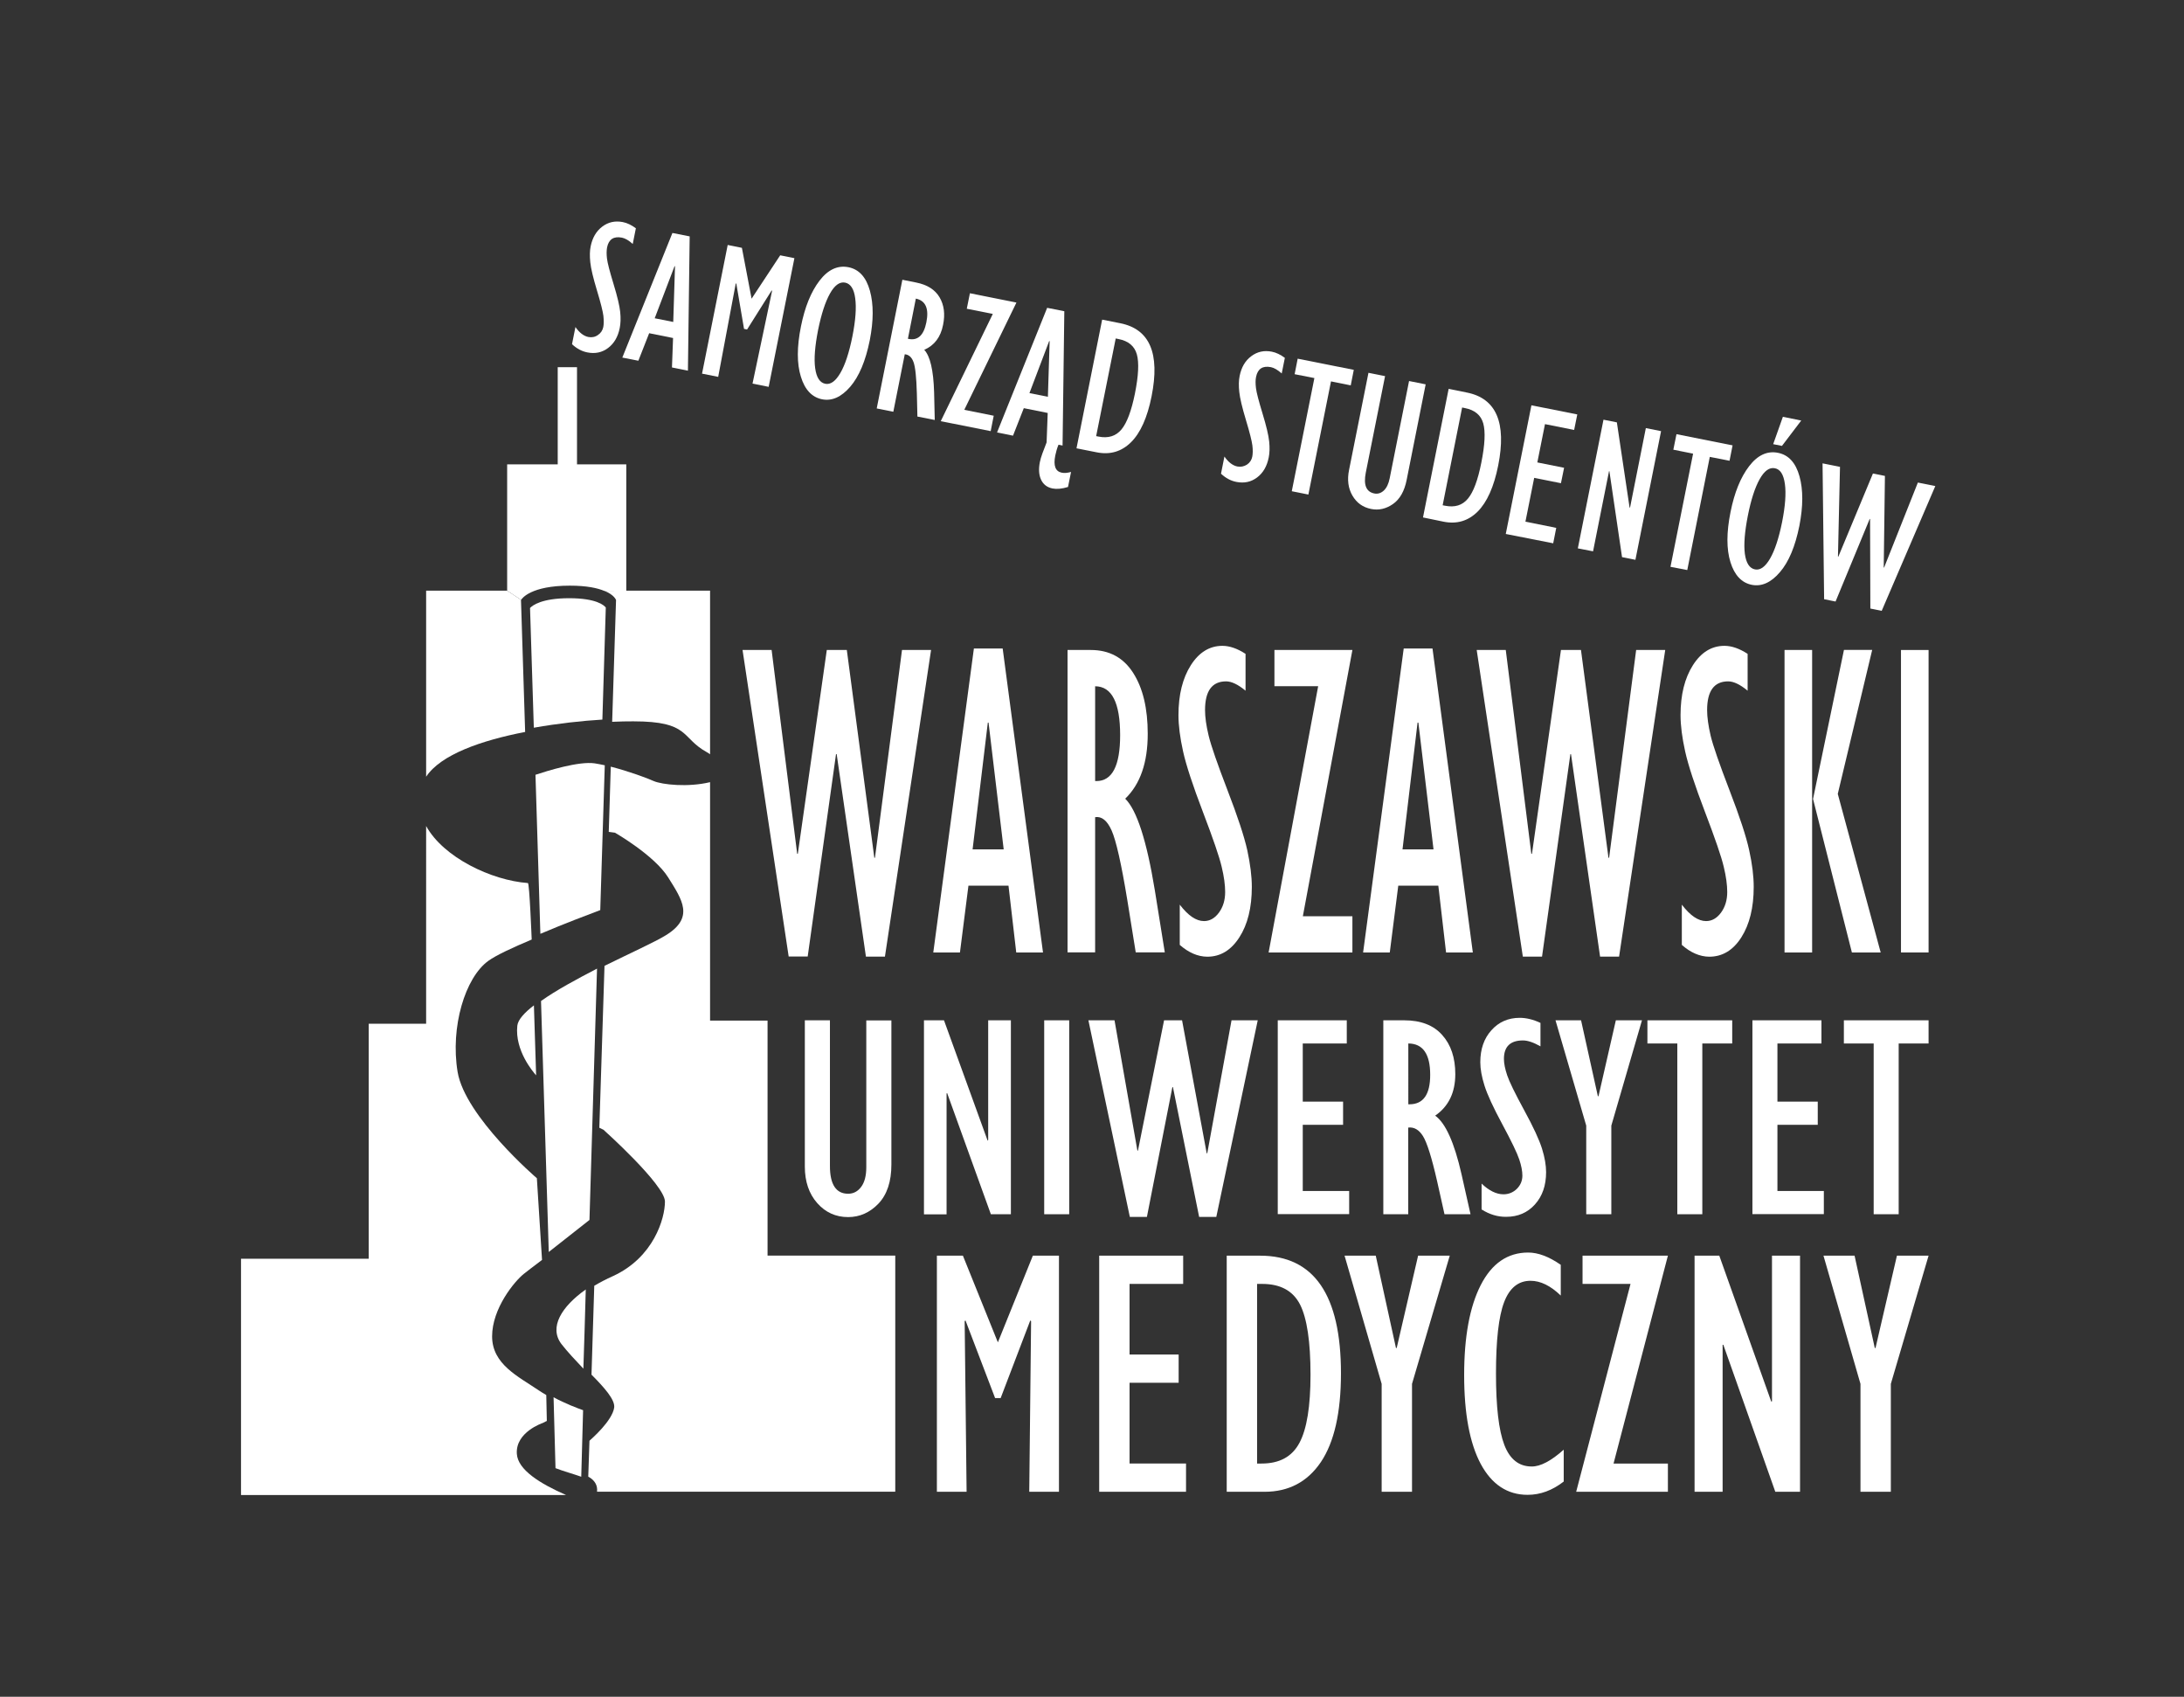 <?xml version="1.0" encoding="utf-8"?>
<!-- Generator: Adobe Illustrator 28.0.0, SVG Export Plug-In . SVG Version: 6.00 Build 0)  -->
<svg version="1.1" id="Layer_1" xmlns="http://www.w3.org/2000/svg" xmlns:xlink="http://www.w3.org/1999/xlink" x="0px" y="0px"
	 viewBox="0 0 236.68 183.83" style="enable-background:new 0 0 236.68 183.83; fill: #ffffff;" xml:space="preserve">
<rect x="0" y="0" width="236.68" height="183.83" fill="#333333" stroke="none"/>
<g>
	<path d="M61.99,37.29l0.37-1.86c0.43,0.62,0.9,0.98,1.4,1.08c0.37,0.07,0.72,0.01,1.03-0.21c0.32-0.21,0.51-0.5,0.59-0.87
		c0.06-0.32,0.06-0.72,0.01-1.21c-0.06-0.48-0.29-1.41-0.7-2.76c-0.41-1.36-0.65-2.37-0.72-3.04c-0.07-0.67-0.06-1.25,0.04-1.73
		c0.19-0.94,0.61-1.65,1.26-2.14c0.65-0.49,1.39-0.65,2.22-0.49c0.47,0.09,0.94,0.32,1.42,0.67l-0.34,1.7
		c-0.43-0.39-0.82-0.61-1.16-0.68c-0.9-0.18-1.44,0.17-1.62,1.05c-0.06,0.33-0.07,0.73-0.01,1.22c0.06,0.49,0.3,1.4,0.71,2.75
		c0.41,1.34,0.65,2.35,0.72,3.02c0.07,0.67,0.05,1.26-0.05,1.75c-0.19,0.95-0.61,1.67-1.26,2.16c-0.65,0.49-1.4,0.65-2.25,0.48
		C63.04,38.06,62.49,37.76,61.99,37.29z"/>
	<path d="M67.44,38.74l5.43-13.5l1.87,0.37l-0.19,14.55l-1.73-0.35l0.12-3.19l-2.59-0.52l-1.17,2.98L67.44,38.74z M70.95,34.48
		l2.01,0.4l0.19-6.03l-0.05-0.01L70.95,34.48z"/>
	<path d="M81.45,32.36l3.1-4.7l1.54,0.31L83.3,41.91l-1.75-0.35l2.12-10.05l-0.04-0.05l-2.67,4.24l-0.33-0.07l-0.84-4.93l-0.06,0.03
		l-1.9,10.1l-1.75-0.35l2.78-13.94l1.54,0.31L81.45,32.36z"/>
	<path d="M89.09,43.26c-1.1-0.22-1.87-1.04-2.3-2.45c-0.44-1.41-0.44-3.23,0.01-5.45c0.42-2.1,1.09-3.75,2.01-4.95
		c0.92-1.2,1.97-1.69,3.14-1.46c1.14,0.23,1.91,1.07,2.32,2.54c0.41,1.47,0.4,3.25-0.01,5.36c-0.45,2.24-1.15,3.92-2.12,5.05
		C91.17,43.02,90.16,43.47,89.09,43.26z M91.59,30.62c-0.59-0.12-1.14,0.28-1.65,1.19c-0.51,0.91-0.93,2.22-1.28,3.92
		c-0.35,1.77-0.46,3.16-0.32,4.16c0.14,1.01,0.5,1.57,1.1,1.69c0.57,0.11,1.11-0.28,1.63-1.17c0.52-0.89,0.95-2.21,1.3-3.94
		c0.35-1.75,0.45-3.14,0.31-4.15C92.55,31.31,92.18,30.74,91.59,30.62z"/>
	<path d="M95.01,44.25l2.78-13.94l1.5,0.3c1.2,0.24,2.04,0.77,2.53,1.6c0.49,0.83,0.62,1.83,0.38,2.99
		c-0.26,1.33-0.94,2.22-2.04,2.7c0.64,0.68,1,2.21,1.07,4.61l0.07,2.99l-1.88-0.37l-0.06-2.51c-0.05-1.76-0.17-2.9-0.37-3.41
		c-0.19-0.52-0.51-0.79-0.94-0.83l-1.24,6.23L95.01,44.25z M98.39,36.7l0.08,0.02c1,0.2,1.64-0.4,1.92-1.8
		c0.3-1.49-0.08-2.35-1.14-2.57L98.39,36.7z"/>
	<path d="M101.95,45.63l5.64-11.62l-2.82-0.56l0.34-1.68l5.04,1.01L104.5,44.4l3.19,0.64l-0.33,1.67L101.95,45.63z"/>
	<path d="M108.05,46.85l5.43-13.5l1.86,0.37l-0.19,14.55l-0.44-0.09c-0.16,0.39-0.27,0.78-0.35,1.17c-0.22,1.1,0.01,1.72,0.7,1.86
		c0.28,0.06,0.61,0.03,1.01-0.08l-0.33,1.63c-0.66,0.2-1.22,0.25-1.68,0.16c-0.59-0.12-1-0.44-1.24-0.95
		c-0.24-0.52-0.28-1.15-0.13-1.91c0.05-0.25,0.14-0.57,0.28-0.95l0.45-1.18l0.12-3.19l-2.59-0.52l-1.17,2.98L108.05,46.85z
		 M113.56,42.99l0.19-6.03l-0.05-0.01l-2.14,5.64L113.56,42.99z"/>
	<path d="M116.66,48.57l2.78-13.94l1.97,0.39c3.19,0.64,4.31,3.27,3.39,7.9c-0.46,2.32-1.21,3.98-2.23,4.99
		c-1.02,1.01-2.25,1.38-3.69,1.1L116.66,48.57z M118.79,47.25l0.26,0.05c1.05,0.21,1.88-0.05,2.48-0.77
		c0.6-0.72,1.08-2.02,1.46-3.88c0.39-1.95,0.46-3.37,0.21-4.26c-0.25-0.89-0.91-1.45-1.99-1.66l-0.3-0.06L118.79,47.25z"/>
	<path d="M132.32,51.32l0.37-1.86c0.43,0.62,0.9,0.98,1.4,1.08c0.37,0.07,0.72,0,1.04-0.2c0.31-0.21,0.51-0.5,0.58-0.87
		c0.06-0.32,0.07-0.72,0.01-1.21c-0.06-0.48-0.29-1.4-0.7-2.76c-0.41-1.36-0.65-2.37-0.72-3.04c-0.07-0.67-0.06-1.24,0.04-1.73
		c0.19-0.94,0.6-1.65,1.26-2.14c0.65-0.49,1.39-0.65,2.22-0.49c0.47,0.09,0.94,0.32,1.42,0.67l-0.34,1.69
		c-0.43-0.38-0.82-0.61-1.16-0.68c-0.9-0.18-1.44,0.17-1.62,1.05c-0.07,0.33-0.07,0.73-0.01,1.22c0.06,0.49,0.3,1.4,0.71,2.75
		c0.41,1.34,0.65,2.35,0.72,3.03c0.07,0.67,0.05,1.25-0.05,1.74c-0.19,0.95-0.61,1.67-1.26,2.16c-0.65,0.49-1.4,0.65-2.25,0.48
		C133.37,52.09,132.82,51.79,132.32,51.32z"/>
	<path d="M139.99,53.22l2.45-12.26l-2.14-0.42l0.33-1.68l6.08,1.21l-0.33,1.68l-2.14-0.43l-2.45,12.26L139.99,53.22z"/>
	<path d="M148.3,40.39l1.8,0.36l-2.09,10.46c-0.26,1.32,0.04,2.07,0.91,2.25c0.39,0.08,0.73-0.03,1.04-0.31
		c0.31-0.29,0.52-0.73,0.64-1.33l2.1-10.54l1.8,0.36l-2.06,10.35c-0.24,1.22-0.74,2.1-1.49,2.62c-0.75,0.52-1.54,0.7-2.37,0.53
		c-0.89-0.18-1.56-0.66-2.02-1.45c-0.46-0.79-0.58-1.72-0.36-2.79L148.3,40.39z"/>
	<path d="M154.21,56.06l2.78-13.93l1.98,0.4c3.18,0.63,4.31,3.27,3.39,7.9c-0.46,2.31-1.21,3.98-2.23,5
		c-1.02,1.01-2.25,1.38-3.69,1.09L154.21,56.06z M156.34,54.74l0.26,0.05c1.05,0.21,1.88-0.04,2.48-0.77
		c0.6-0.72,1.08-2.02,1.45-3.89c0.39-1.94,0.46-3.36,0.21-4.26c-0.25-0.89-0.91-1.45-1.99-1.66l-0.3-0.06L156.34,54.74z"/>
	<path d="M163.18,57.85l2.78-13.94l4.97,0.99l-0.34,1.68l-3.16-0.63l-0.83,4.15l2.9,0.58l-0.34,1.67l-2.9-0.58l-0.95,4.75l3.34,0.67
		l-0.33,1.67L163.18,57.85z"/>
	<path d="M170.99,59.41l2.78-13.94l1.45,0.29l1.38,9.24l0.05-0.02l1.71-8.6l1.65,0.33l-2.78,13.94l-1.45-0.29l-1.37-9.31l-0.04,0
		l-1.73,8.68L170.99,59.41z"/>
	<path d="M181.03,61.41l2.45-12.26l-2.14-0.43l0.34-1.68l6.08,1.21l-0.33,1.67l-2.14-0.42l-2.44,12.26L181.03,61.41z"/>
	<path d="M189.84,63.36c-1.1-0.22-1.87-1.04-2.31-2.45c-0.44-1.41-0.44-3.23,0.01-5.45c0.42-2.1,1.09-3.75,2.01-4.95
		c0.92-1.2,1.97-1.69,3.14-1.45c1.14,0.23,1.91,1.07,2.32,2.54c0.41,1.47,0.4,3.25-0.01,5.36c-0.45,2.24-1.15,3.92-2.12,5.04
		C191.92,63.12,190.9,63.57,189.84,63.36z M192.34,50.73c-0.59-0.12-1.14,0.28-1.65,1.19c-0.51,0.91-0.93,2.22-1.27,3.92
		c-0.35,1.77-0.46,3.15-0.33,4.16c0.14,1.01,0.5,1.57,1.1,1.69c0.57,0.11,1.11-0.28,1.63-1.17c0.52-0.9,0.95-2.21,1.3-3.93
		c0.35-1.75,0.45-3.14,0.31-4.15C193.29,51.41,192.93,50.84,192.34,50.73z M192.16,48.12l1.05-2.96l1.99,0.4l-2.09,2.75
		L192.16,48.12z"/>
	<path d="M197.68,64.92l-0.17-14.72l1.89,0.38l-0.22,9.72l0.04,0.01l3.75-9.01l1.3,0.26l-0.13,9.92l0.04,0.01l3.66-9.21l1.89,0.38
		l-5.81,13.52l-1.23-0.25l-0.03-9.7l-0.04-0.01l-3.7,8.95L197.68,64.92z"/>
</g>
<g>
	<g>
		<path d="M87.22,110.54h2.72v15.79c0,1.99,0.66,3,1.97,3c0.58,0,1.05-0.25,1.42-0.75c0.37-0.5,0.55-1.21,0.55-2.12v-15.91h2.72
			v15.62c0,1.84-0.47,3.25-1.4,4.23c-0.93,0.97-2.03,1.46-3.29,1.46c-1.34,0-2.46-0.51-3.35-1.52c-0.89-1.01-1.34-2.33-1.34-3.95
			V110.54z"/>
		<path d="M100.13,131.55v-21.01h2.17l4.73,13.04l0.06-0.08v-12.96h2.46v21.01h-2.17l-4.74-13.13l-0.06,0.05v13.09H100.13z"/>
		<path d="M113.16,131.55v-21.01h2.71v21.01H113.16z"/>
		<path d="M122.44,131.84l-4.49-21.3h2.83l2.48,14.12h0.06l2.83-14.12h1.95l2.67,14.41l0.06,0l2.63-14.41h2.84l-4.49,21.3h-1.86
			l-2.84-14.06h-0.06l-2.76,14.06H122.44z"/>
		<path d="M138.47,131.55v-21.01h7.48v2.51h-4.77v6.3h4.37v2.51h-4.37v7.17h5.03v2.51H138.47z"/>
		<path d="M149.91,131.55v-21.01h2.26c1.8,0,3.18,0.53,4.12,1.59c0.95,1.06,1.42,2.47,1.42,4.24c0,2-0.73,3.5-2.18,4.5
			c1.12,0.8,2.08,2.92,2.86,6.37l0.97,4.31h-2.82l-0.81-3.62c-0.58-2.54-1.09-4.15-1.52-4.84c-0.43-0.69-0.96-1-1.6-0.93v9.39
			H149.91z M152.62,119.64h0.12c1.5,0,2.25-1.06,2.25-3.19c0-2.26-0.79-3.39-2.37-3.4V119.64z"/>
		<path d="M160.56,131.03v-2.8c0.81,0.77,1.6,1.16,2.37,1.16c0.56,0,1.05-0.2,1.45-0.59c0.4-0.4,0.6-0.88,0.6-1.44
			c0-0.48-0.11-1.07-0.34-1.75c-0.23-0.69-0.84-1.96-1.83-3.8c-1-1.85-1.64-3.25-1.94-4.21c-0.3-0.95-0.45-1.79-0.45-2.52
			c0-1.42,0.4-2.57,1.2-3.46c0.8-0.9,1.83-1.35,3.07-1.35c0.71,0,1.46,0.18,2.25,0.55v2.54c-0.74-0.42-1.38-0.64-1.9-0.64
			c-1.37,0-2.06,0.67-2.06,2c0,0.49,0.12,1.08,0.35,1.77c0.23,0.69,0.85,1.96,1.84,3.78c1,1.83,1.64,3.22,1.94,4.18
			c0.3,0.96,0.44,1.81,0.44,2.54c0,1.44-0.4,2.6-1.21,3.5c-0.8,0.89-1.84,1.34-3.12,1.34C162.3,131.84,161.41,131.57,160.56,131.03z
			"/>
		<path d="M171.9,131.55v-9.6l-3.33-11.41h2.77l1.82,8.22h0.07l1.88-8.22h2.83l-3.32,11.41v9.6H171.9z"/>
		<path d="M181.77,131.55v-18.5h-3.24v-2.51h9.19v2.51h-3.24v18.5H181.77z"/>
		<path d="M189.91,131.55v-21.01h7.48v2.51h-4.77v6.3h4.37v2.51h-4.37v7.17h5.03v2.51H189.91z"/>
		<path d="M203.05,131.55v-18.5h-3.23v-2.51H209v2.51h-3.24v18.5H203.05z"/>
	</g>
</g>
<g>
	<g>
		<path d="M108.14,145.43l3.79-9.39h2.83v25.58h-3.22l0.2-18.49l-0.09-0.07l-3.21,8.41h-0.6l-3.21-8.41l-0.09,0.07l0.21,18.49h-3.22
			v-25.58h2.82L108.14,145.43z"/>
		<path d="M119.12,161.62v-25.58h9.1v3.06h-5.81v7.65h5.32v3.06h-5.32v8.75h6.12v3.06H119.12z"/>
		<path d="M132.94,161.62v-25.58h3.62c5.84,0,8.76,4.25,8.76,12.75c0,4.25-0.73,7.45-2.17,9.6c-1.45,2.15-3.49,3.23-6.11,3.23
			H132.94z M136.24,158.56h0.48c1.94,0,3.3-0.74,4.1-2.24c0.8-1.49,1.2-3.95,1.2-7.38c0-3.58-0.38-6.11-1.13-7.6
			c-0.76-1.49-2.12-2.24-4.1-2.24h-0.56V158.56z"/>
		<path d="M149.73,161.62v-11.69l-4.02-13.89h3.38l2.19,10h0.08l2.32-10h3.43l-4.09,13.89v11.69H149.73z"/>
		<path d="M169.46,157.06v3.45c-1.23,0.96-2.54,1.44-3.91,1.44c-2.19,0-3.89-1.12-5.09-3.36c-1.19-2.24-1.79-5.45-1.79-9.61
			c0-4.16,0.6-7.41,1.8-9.76c1.2-2.34,2.91-3.52,5.14-3.52c1.07,0,2.25,0.44,3.53,1.33v3.33c-1.1-1.06-2.19-1.6-3.28-1.6
			c-1.31,0-2.27,0.77-2.86,2.32c-0.59,1.55-0.88,4.13-0.88,7.74c0,3.57,0.3,6.14,0.9,7.71c0.6,1.57,1.59,2.35,2.97,2.35
			C166.93,158.89,168.09,158.28,169.46,157.06z"/>
		<path d="M170.81,161.62l5.89-22.52h-5.2v-3.06h9.25l-5.89,22.52h5.89v3.06H170.81z"/>
		<path d="M183.64,161.62v-25.58h2.68l5.63,15.81l0.08-0.03v-15.78h3.04v25.58h-2.68l-5.63-15.92l-0.08-0.01v15.93H183.64z"/>
		<path d="M201.62,161.62v-11.69l-4.01-13.89h3.37l2.19,10h0.08l2.32-10H209l-4.09,13.89v11.69H201.62z"/>
	</g>
</g>
<path d="M59.99,151.38c1.25,0.68,2.55,1.17,3.2,1.4c-0.12,4.05-0.19,6.67-0.2,7.21c-0.81-0.29-2-0.62-2.79-0.93
	C60.18,158.01,60.1,155.28,59.99,151.38z"/>
<path d="M63.48,139.7c-0.09,3.13-0.17,6.02-0.26,8.58c-0.86-0.91-1.73-1.83-2.38-2.67C59.47,143.8,60.85,141.56,63.48,139.7z"/>
<path d="M59.47,135.64c-0.26-8.27-0.55-17.82-0.84-27.19c1.61-1.15,3.87-2.37,6.07-3.51c-0.28,9.17-0.57,18.71-0.82,27.23
	C62.85,132.98,61.01,134.42,59.47,135.64z"/>
<path d="M58.03,83.94c1.27-0.42,4.68-1.49,6.41-1.24c0.34,0.05,0.71,0.13,1.1,0.21c-0.15,4.7-0.31,10.05-0.49,15.69
	c-1.31,0.49-3.97,1.5-6.49,2.57C58.37,95,58.19,89.1,58.03,83.94z"/>
<path d="M72.15,101.33c3.13-1.92,1.78-3.84,0.26-6.27c-1.51-2.41-5.76-4.84-5.76-4.84l-0.68-0.09l0.22-7.07
	c1.92,0.49,3.98,1.25,4.65,1.56c0.91,0.39,3.7,0.7,6.11,0.12v25.83h6.23v25.46h13.84v25.58H64.7c0.09-0.7-0.29-1.21-0.75-1.51
	c-0.05-0.03-0.12-0.07-0.2-0.12l0.13-3.89c0.22-0.2,2.48-2.16,2.68-3.6c0.1-0.85-1.07-2.16-2.46-3.56l0.3-9.63
	c0.63-0.37,1.29-0.72,2.01-1.04c4.43-2.02,5.65-6.26,5.65-8.08c0-1.82-6.66-7.78-6.66-7.78l-0.45-0.22l0.56-17.54
	C68.3,103.26,70.95,102.07,72.15,101.33z"/>
<path d="M58.1,116.5c-0.35-0.39-2.32-2.7-2.04-5.37c0.07-0.65,0.75-1.4,1.8-2.21L58.1,116.5z"/>
<path d="M66.34,78.2l0.42-13.19c0,0-0.17-0.56-1.27-1l2.38-0.02h9.08v17.73c-0.1-0.08-0.22-0.16-0.37-0.24
	c-2.82-1.56-1.79-3.33-7.95-3.33C67.96,78.14,67.18,78.17,66.34,78.2z"/>
<path d="M57.85,78.84c-0.24-7.72-0.41-12.86-0.41-12.97c0.26-0.28,1.27-1.06,4.24-1.06c2.97,0,3.8,0.78,3.97,1.01
	c0,0.07-0.14,4.85-0.37,12.14C63.09,78.09,60.45,78.38,57.85,78.84z"/>
<path d="M56.46,65.02l0.45,14.28c-4.71,0.91-9.14,2.44-10.73,4.85V63.99h8.78l1.51,1C56.46,65,56.46,65.02,56.46,65.02z"/>
<path d="M54.96,63.99V50.31h5.48V39.78h2.09v10.53h5.34v13.69l-2.38,0.02c-0.74-0.31-1.9-0.57-3.74-0.57
	c-4.21,0-5.18,1.38-5.28,1.54L54.96,63.99z"/>
<g id="XMLID_44_">
	<g>
		<path d="M26.12,161.95v-25.58h13.84v-25.46h6.22V89.49c1.86,3.39,7.06,5.89,11.03,6.18c0.17,0,0.41,6.12,0.41,6.12
			c-2.01,0.85-3.83,1.68-4.7,2.31c-2.52,1.82-4.13,7.17-3.33,12.03c0.81,4.85,8.59,11.52,8.59,11.52l0.56,8.85
			c-0.94,0.71-1.69,1.28-1.97,1.51c-1.01,0.8-3.44,3.74-3.44,6.77c0,3.03,2.83,4.34,5.05,5.85c0.27,0.17,0.53,0.35,0.82,0.51
			l0.06,2.8l-0.45,0.23c0,0-2.95,0.98-2.8,3.33c0.1,1.75,2.55,3.25,5.33,4.47H26.12z"/>
	</g>
</g>
<g>
	<path d="M85.47,103.64l-5-33.22h3.15l2.77,22.08l0.07,0l3.14-22.08h2.17l2.98,22.51h0.07l2.93-22.51h3.15l-5,33.22h-2.06
		L90.67,81.7H90.6l-3.07,21.93H85.47z"/>
	<path d="M101.14,103.19l4.4-32.93h3.12l4.37,32.93h-2.9l-0.84-7.24h-4.34l-0.92,7.24H101.14z M105.4,92.02h3.37l-1.64-13.73h-0.08
		L105.4,92.02z"/>
	<path d="M115.69,103.19V70.42h2.52c2.01,0,3.54,0.83,4.59,2.48c1.06,1.65,1.58,3.86,1.58,6.6c0,3.12-0.81,5.46-2.44,7.03
		c1.26,1.24,2.33,4.55,3.21,9.93l1.08,6.72h-3.15l-0.91-5.65c-0.65-3.96-1.22-6.47-1.7-7.55c-0.48-1.08-1.08-1.56-1.79-1.45v14.65
		H115.69z M118.68,84.62h0.14c1.71,0,2.57-1.66,2.57-4.97c0-3.52-0.9-5.29-2.71-5.3V84.62z"/>
	<path d="M127.85,102.37v-4.36c0.91,1.19,1.78,1.78,2.63,1.78c0.63,0,1.17-0.31,1.62-0.92c0.45-0.62,0.67-1.36,0.67-2.23
		c0-0.75-0.12-1.67-0.38-2.74c-0.25-1.07-0.93-3.05-2.03-5.93c-1.1-2.88-1.82-5.07-2.15-6.56c-0.33-1.49-0.5-2.8-0.5-3.93
		c0-2.21,0.45-4.01,1.34-5.41c0.89-1.4,2.04-2.1,3.42-2.1c0.78,0,1.62,0.29,2.51,0.87v3.99c-0.82-0.68-1.52-1.01-2.11-1.01
		c-1.52,0-2.28,1.04-2.28,3.11c0,0.77,0.13,1.69,0.39,2.77c0.26,1.08,0.94,3.04,2.04,5.9c1.1,2.85,1.82,5.03,2.15,6.52
		c0.32,1.49,0.49,2.82,0.49,3.97c0,2.24-0.45,4.06-1.35,5.46c-0.9,1.4-2.05,2.1-3.48,2.1C129.8,103.64,128.81,103.21,127.85,102.37z
		"/>
	<path d="M137.48,103.19l5.37-28.85h-4.74v-3.92h8.45l-5.37,28.85h5.37v3.92H137.48z"/>
	<path d="M147.72,103.19l4.4-32.93h3.12l4.37,32.93h-2.9l-0.84-7.24h-4.34l-0.92,7.24H147.72z M151.99,92.02h3.36l-1.64-13.73h-0.09
		L151.99,92.02z"/>
	<path d="M165.03,103.64l-5-33.22h3.15l2.77,22.08l0.07,0l3.14-22.08h2.17l2.98,22.51h0.07l2.93-22.51h3.15l-5,33.22h-2.06
		l-3.15-21.93h-0.07l-3.07,21.93H165.03z"/>
	<path d="M182.26,102.37v-4.36c0.91,1.19,1.78,1.78,2.63,1.78c0.63,0,1.17-0.31,1.62-0.92c0.45-0.62,0.67-1.36,0.67-2.23
		c0-0.75-0.12-1.67-0.38-2.74c-0.25-1.07-0.93-3.05-2.03-5.93c-1.1-2.88-1.82-5.07-2.15-6.56c-0.33-1.49-0.5-2.8-0.5-3.93
		c0-2.21,0.45-4.01,1.34-5.41c0.89-1.4,2.03-2.1,3.42-2.1c0.78,0,1.62,0.29,2.51,0.87v3.99c-0.82-0.68-1.52-1.01-2.11-1.01
		c-1.52,0-2.28,1.04-2.28,3.11c0,0.77,0.13,1.69,0.38,2.77c0.26,1.08,0.94,3.04,2.04,5.9c1.1,2.85,1.82,5.03,2.14,6.52
		c0.33,1.49,0.49,2.82,0.49,3.97c0,2.24-0.45,4.06-1.34,5.46c-0.89,1.4-2.05,2.1-3.48,2.1
		C184.21,103.64,183.21,103.21,182.26,102.37z"/>
	<path d="M193.39,103.19V70.42h2.99v32.77H193.39z M200.69,103.19l-4.21-16.63l3.35-16.15h3.06l-3.73,15.6l4.65,17.18H200.69z"/>
	<path d="M206.01,103.19V70.42H209v32.77H206.01z"/>
</g>
</svg>
